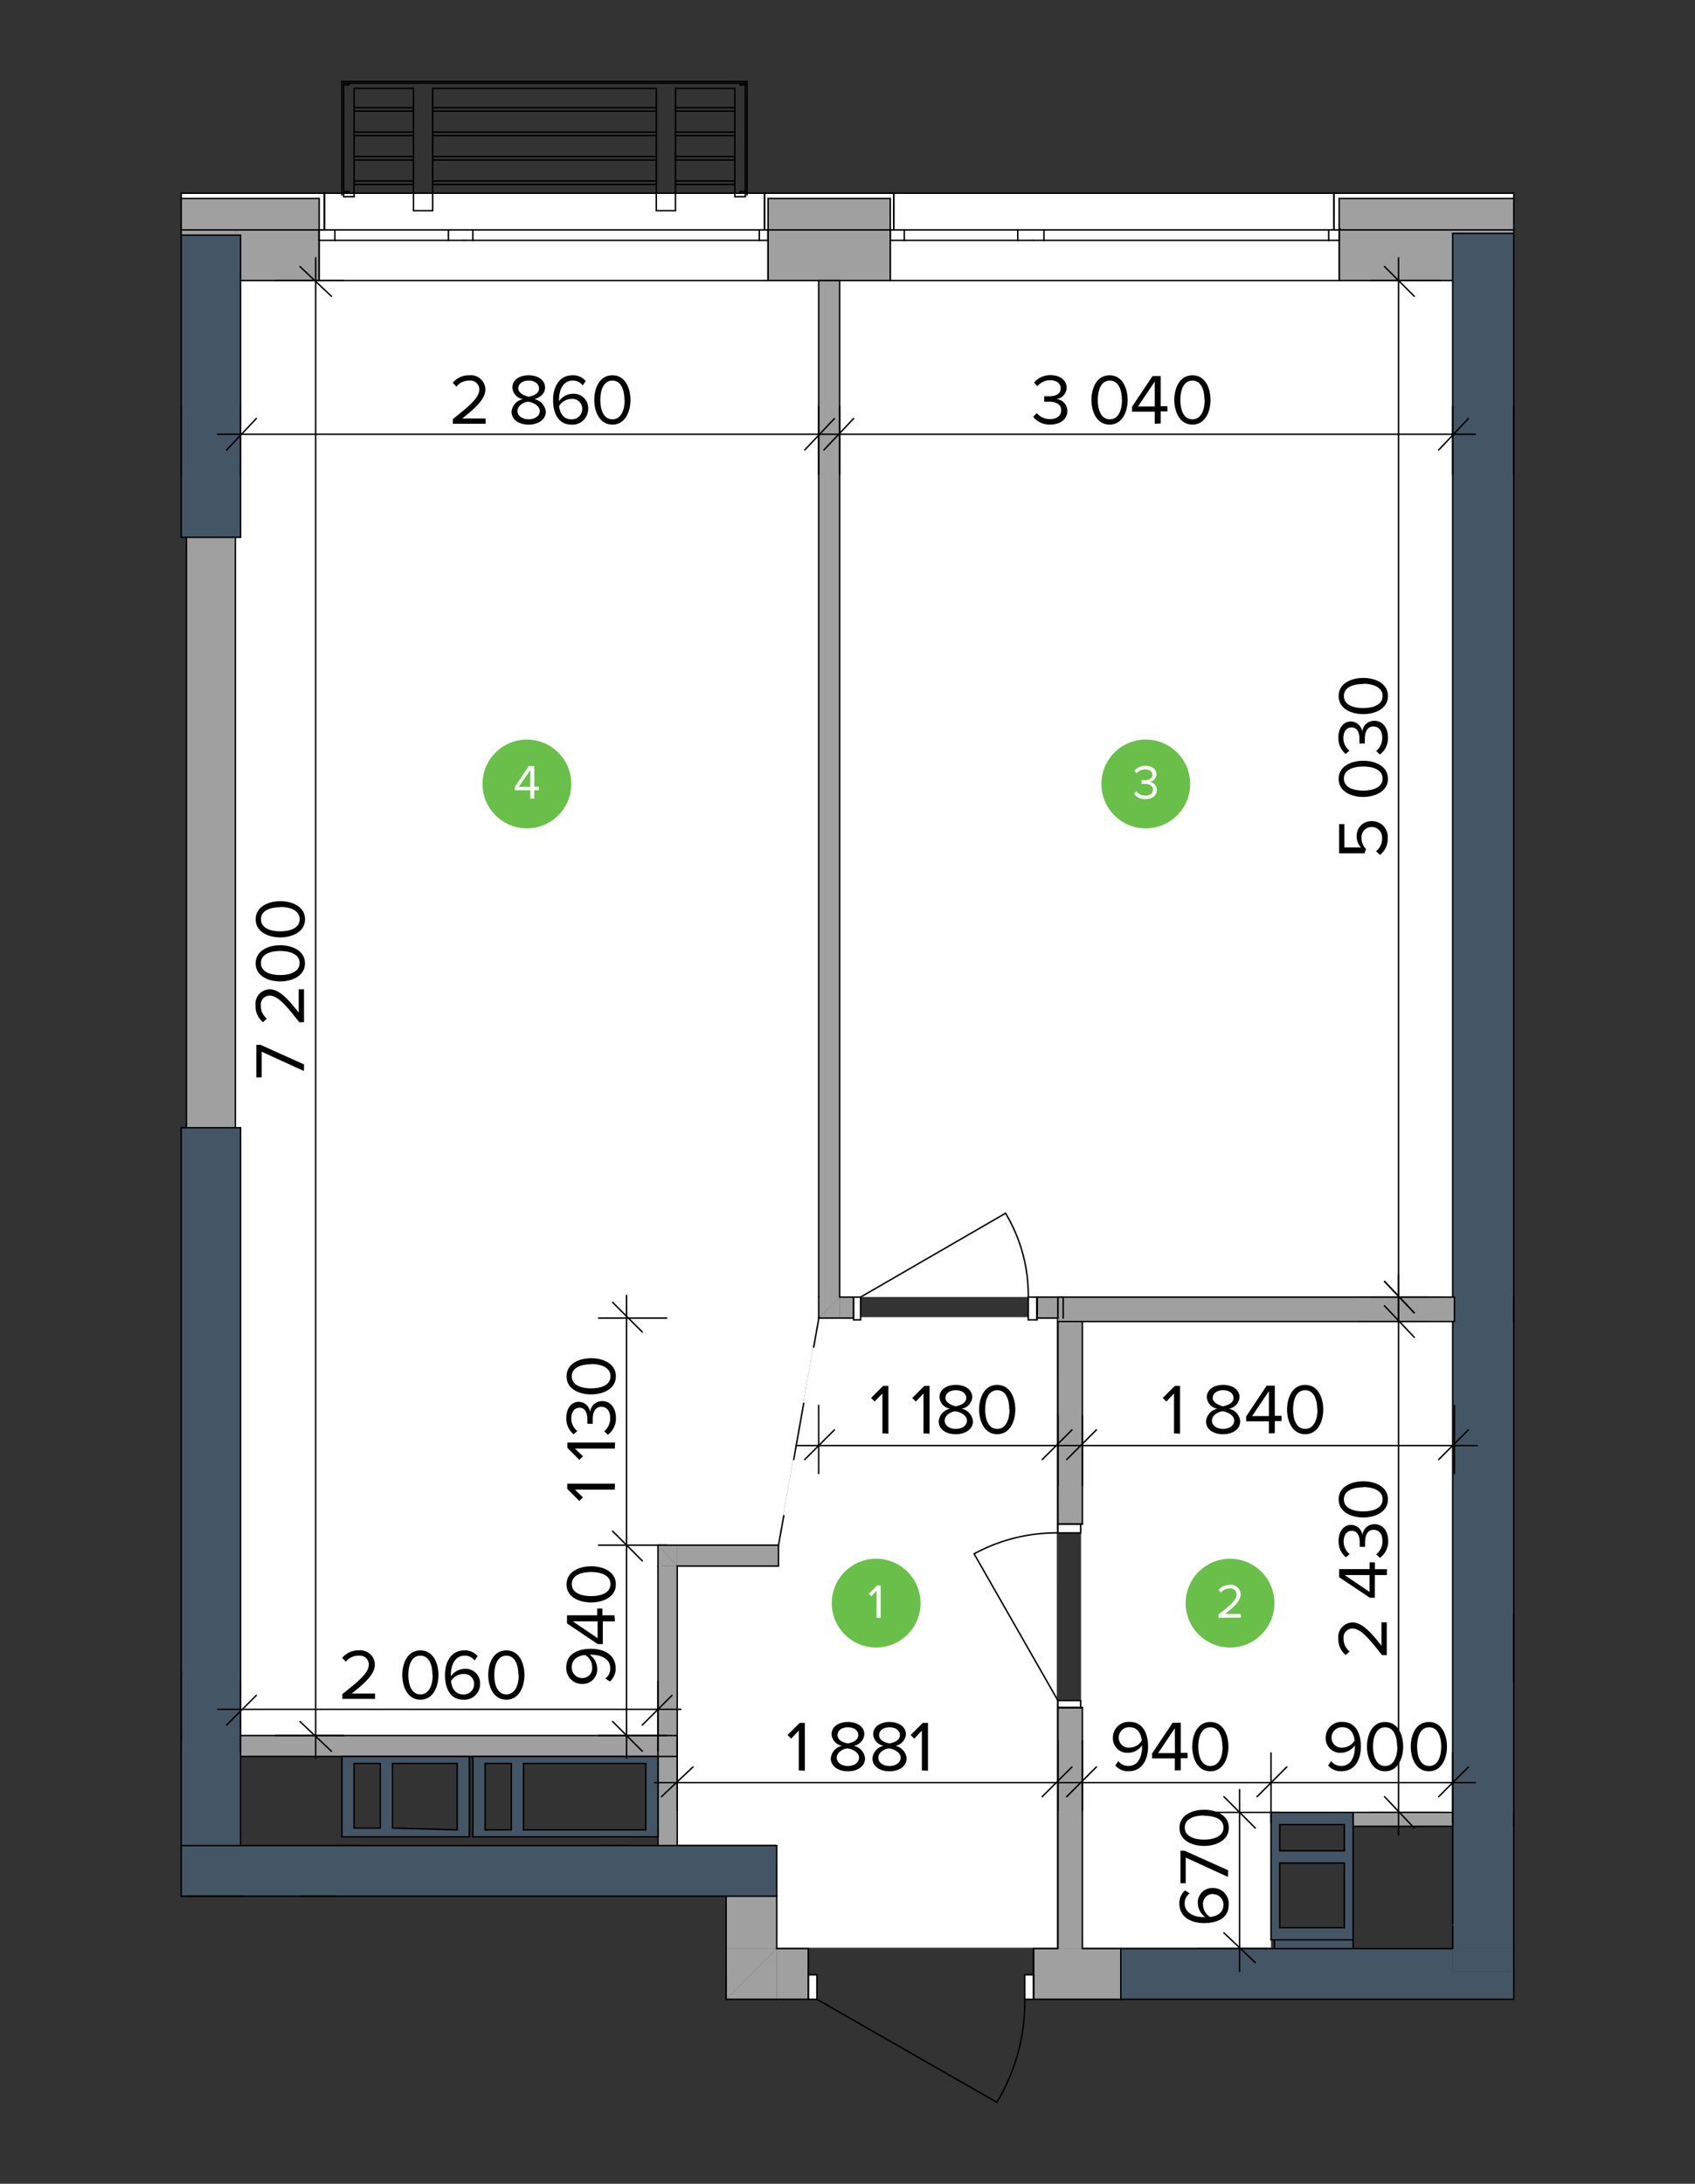 <svg id="Layer_1" data-name="Layer 1" xmlns="http://www.w3.org/2000/svg" viewBox="0 0 281 362"><rect x="0" y="0" width="281" height="362" fill="#333333" stroke="none"/><defs><style>.cls-1,.cls-2{fill:#fff;}.cls-1,.cls-4,.cls-5{fill-rule:evenodd;}.cls-3,.cls-5{fill:#a0a0a1;}.cls-4,.cls-7{fill:#445565;}.cls-6{fill:none;stroke:#000;stroke-linecap:round;stroke-linejoin:round;stroke-width:0.24px;}.cls-8{fill:#6abf4b;}</style></defs><polyline class="cls-1" points="135.68 46.51 39.85 46.51 39.85 89.06 39.02 89.06 39.02 187.2 39.85 187.2 39.87 287.74 109.52 287.75 109.52 256.23 128.95 256.23 135.68 218.35 135.68 46.51"/><polyline class="cls-1" points="139.03 215 175.19 215 240.87 215 240.87 46.51 139.03 46.51 139.03 215"/><polyline class="cls-1" points="179.22 322.87 210.71 322.87 210.71 300.43 240.87 300.43 240.87 219.02 179.22 219.02 179.22 322.87"/><polyline class="cls-1" points="175.2 322.87 175.19 218.35 135.68 218.35 128.95 256.23 128.95 259.58 112.2 259.58 112.2 305.8 128.64 305.8 128.64 314.18 128.64 322.87 175.2 322.87"/><polyline class="cls-1" points="30.04 32.03 52.91 32.03 52.91 32.9 30.04 32.9"/><rect class="cls-2" x="127.33" y="32.03" width="20.27" height="0.87"/><polyline class="cls-2" points="250.96 32.9 222.01 32.9 222.01 32.03 250.96 32.03"/><polyline class="cls-3" points="30.04 32.9 52.91 32.9 52.91 38.11 30.04 38.11"/><rect class="cls-3" x="127.33" y="32.9" width="20.27" height="5.21"/><polyline class="cls-3" points="250.96 38.11 222.01 38.11 222.01 32.9 250.96 32.9"/><polygon class="cls-1" points="53.78 32.03 126.75 32.03 126.75 38.11 127.33 38.11 127.33 39.85 127.33 46.51 52.91 46.51 52.91 39.85 52.91 38.11 53.78 38.11 53.78 32.03"/><polygon class="cls-1" points="127.33 32.03 127.33 32.9 127.33 38.11 126.75 38.11 126.75 32.03 127.33 32.03"/><polygon class="cls-1" points="53.78 32.03 53.78 38.11 52.91 38.11 52.91 32.9 52.91 32.03 53.78 32.03"/><polygon class="cls-1" points="148.17 32.03 221.14 32.03 221.14 38.11 222.01 38.11 222.01 39.85 222.01 46.51 147.59 46.51 147.59 39.85 147.59 38.11 148.17 38.11 148.17 32.03"/><polygon class="cls-1" points="222.01 32.03 222.01 32.9 222.01 38.11 221.14 38.11 221.14 32.03 222.01 32.03"/><polygon class="cls-1" points="148.17 32.03 148.17 38.11 147.59 38.11 147.59 32.9 147.59 32.03 148.17 32.03"/><rect class="cls-2" x="125.88" y="38.11" width="1.45" height="1.74"/><rect class="cls-2" x="76.95" y="38.11" width="48.93" height="1.74"/><rect class="cls-2" x="74.34" y="38.11" width="2.61" height="1.74"/><rect class="cls-2" x="52.91" y="38.11" width="21.43" height="1.74"/><rect class="cls-2" x="220.27" y="38.11" width="1.74" height="1.74"/><rect class="cls-2" x="171.34" y="38.11" width="48.93" height="1.74"/><rect class="cls-2" x="168.73" y="38.11" width="2.61" height="1.74"/><rect class="cls-2" x="147.59" y="38.11" width="21.14" height="1.74"/><path class="cls-1" d="M175.39,281.91h3.76v1.15h-3.76Zm0-29.25h3.76v1.45h-3.76Z"/><path class="cls-1" d="M134,327.36h1.44v4.06H134Zm35.9,0h1.45v4.06h-1.45Z"/><polygon class="cls-4" points="211.29 321.57 212.16 321.57 222.88 321.57 224.32 321.57 224.32 323.02 211.29 323.02 211.29 321.57"/><polygon class="cls-5" points="139.2 215.02 135.72 218.5 135.72 215.02 139.2 215.02"/><rect class="cls-3" x="139.2" y="215.02" width="2.32" height="3.47"/><rect class="cls-3" x="171.92" y="215.02" width="3.47" height="3.47"/><polygon class="cls-5" points="139.2 215.02 139.2 218.5 135.72 218.5 139.2 215.02"/><path class="cls-1" d="M141.51,215h1.16v3.77h-1.16Zm29,0h1.45v3.77h-1.45Z"/><polygon class="cls-5" points="112.27 259.61 109.08 259.61 109.08 256.14 112.27 259.61"/><polygon class="cls-5" points="109.08 256.14 112.27 256.14 112.27 259.61 109.08 256.14"/><rect class="cls-3" x="112.27" y="256.14" width="16.79" height="3.47"/><rect class="cls-3" x="109.08" y="259.61" width="3.18" height="46.33"/><rect class="cls-3" x="135.72" y="46.51" width="3.47" height="168.51"/><rect class="cls-3" x="39.88" y="287.7" width="72.39" height="3.47"/><line class="cls-6" x1="222.3" y1="38.11" x2="222.01" y2="37.82"/><polygon class="cls-5" points="39.02 38.11 52.91 38.11 52.91 39.85 52.91 46.51 39.88 46.51 39.88 38.98 39.02 38.98 39.02 38.11"/><polygon class="cls-5" points="127.33 46.51 127.33 39.85 127.33 38.11 147.59 38.11 147.59 39.85 147.59 46.51 127.33 46.51"/><polyline class="cls-5" points="250.96 46.51 222.01 46.51 222.01 39.85 222.01 38.11 250.96 38.11"/><polyline class="cls-5" points="30.04 38.11 30.91 38.11 30.91 38.98 30.04 38.98 30.04 46.51 30.04 46.51"/><line class="cls-6" x1="147.59" y1="32.9" x2="127.33" y2="32.9"/><line class="cls-6" x1="250.96" y1="32.9" x2="222.01" y2="32.9"/><line class="cls-6" x1="52.91" y1="32.9" x2="30.04" y2="32.9"/><line class="cls-6" x1="147.59" y1="38.11" x2="127.33" y2="38.11"/><line class="cls-6" x1="250.96" y1="38.11" x2="222.01" y2="38.11"/><line class="cls-6" x1="52.91" y1="38.11" x2="39.02" y2="38.11"/><line class="cls-6" x1="39.02" y1="38.11" x2="30.91" y2="38.11"/><line class="cls-6" x1="30.91" y1="38.11" x2="30.04" y2="38.11"/><line class="cls-6" x1="53.78" y1="38.11" x2="53.78" y2="32.03"/><line class="cls-6" x1="52.91" y1="32.03" x2="53.78" y2="32.03"/><line class="cls-6" x1="52.91" y1="38.11" x2="53.78" y2="38.11"/><line class="cls-6" x1="52.91" y1="32.9" x2="52.91" y2="38.11"/><line class="cls-6" x1="126.75" y1="38.11" x2="126.75" y2="32.03"/><line class="cls-6" x1="127.33" y1="32.03" x2="126.75" y2="32.03"/><line class="cls-6" x1="127.33" y1="38.11" x2="126.75" y2="38.11"/><line class="cls-6" x1="127.33" y1="32.9" x2="127.33" y2="38.11"/><line class="cls-6" x1="52.91" y1="39.85" x2="52.91" y2="46.51"/><line class="cls-6" x1="52.91" y1="38.11" x2="52.91" y2="39.85"/><line class="cls-6" x1="127.33" y1="39.85" x2="127.33" y2="46.51"/><line class="cls-6" x1="127.33" y1="38.11" x2="127.33" y2="39.85"/><line class="cls-6" x1="148.17" y1="38.11" x2="148.17" y2="32.03"/><line class="cls-6" x1="147.59" y1="32.03" x2="148.17" y2="32.03"/><line class="cls-6" x1="147.59" y1="38.11" x2="148.17" y2="38.11"/><line class="cls-6" x1="147.59" y1="32.9" x2="147.59" y2="38.11"/><line class="cls-6" x1="221.14" y1="38.11" x2="221.14" y2="32.03"/><line class="cls-6" x1="222.01" y1="32.03" x2="221.14" y2="32.03"/><line class="cls-6" x1="222.01" y1="38.11" x2="221.14" y2="38.11"/><line class="cls-6" x1="222.01" y1="32.9" x2="222.01" y2="38.11"/><line class="cls-6" x1="147.59" y1="39.85" x2="147.59" y2="46.51"/><line class="cls-6" x1="147.59" y1="38.11" x2="147.59" y2="39.85"/><line class="cls-6" x1="222.01" y1="39.85" x2="222.01" y2="46.51"/><line class="cls-6" x1="222.01" y1="38.11" x2="222.01" y2="39.85"/><line class="cls-6" x1="30.04" y1="46.51" x2="30.04" y2="46.51"/><line class="cls-6" x1="39.88" y1="46.51" x2="52.91" y2="46.51"/><line class="cls-6" x1="127.33" y1="46.51" x2="147.59" y2="46.51"/><line class="cls-6" x1="222.01" y1="46.51" x2="250.96" y2="46.51"/><line class="cls-6" x1="250.96" y1="32.03" x2="222.01" y2="32.03"/><line class="cls-6" x1="147.59" y1="32.03" x2="127.33" y2="32.03"/><line class="cls-6" x1="52.91" y1="32.03" x2="30.04" y2="32.03"/><line class="cls-6" x1="126.75" y1="32.03" x2="53.78" y2="32.03"/><line class="cls-6" x1="127.33" y1="46.51" x2="52.91" y2="46.51"/><line class="cls-6" x1="127.33" y1="38.11" x2="125.88" y2="38.11"/><line class="cls-6" x1="125.88" y1="38.11" x2="125.88" y2="39.85"/><line class="cls-6" x1="125.88" y1="39.85" x2="127.33" y2="39.85"/><line class="cls-6" x1="76.95" y1="39.85" x2="78.39" y2="39.85"/><line class="cls-6" x1="78.39" y1="39.85" x2="78.39" y2="38.11"/><line class="cls-6" x1="78.39" y1="38.11" x2="76.95" y2="38.11"/><line class="cls-6" x1="125.88" y1="38.11" x2="78.39" y2="38.11"/><line class="cls-6" x1="78.39" y1="39.85" x2="125.88" y2="39.85"/><line class="cls-6" x1="76.95" y1="38.11" x2="74.34" y2="38.11"/><line class="cls-6" x1="74.34" y1="38.11" x2="74.34" y2="39.85"/><line class="cls-6" x1="74.34" y1="39.85" x2="76.95" y2="39.85"/><line class="cls-6" x1="52.91" y1="39.85" x2="55.52" y2="39.85"/><line class="cls-6" x1="55.52" y1="39.85" x2="55.52" y2="38.11"/><line class="cls-6" x1="55.52" y1="38.11" x2="52.91" y2="38.11"/><line class="cls-6" x1="74.34" y1="38.11" x2="55.52" y2="38.11"/><line class="cls-6" x1="55.52" y1="39.85" x2="74.34" y2="39.85"/><line class="cls-6" x1="127.33" y1="38.11" x2="127.33" y2="39.85"/><line class="cls-6" x1="127.33" y1="38.11" x2="127.33" y2="39.85"/><line class="cls-6" x1="127.33" y1="39.85" x2="127.33" y2="46.51"/><line class="cls-6" x1="52.91" y1="38.11" x2="52.91" y2="39.85"/><line class="cls-6" x1="52.91" y1="38.11" x2="52.91" y2="39.85"/><line class="cls-6" x1="52.91" y1="39.85" x2="52.91" y2="46.51"/><line class="cls-6" x1="127.33" y1="32.03" x2="126.75" y2="32.03"/><line class="cls-6" x1="126.75" y1="38.11" x2="126.75" y2="32.03"/><line class="cls-6" x1="52.91" y1="32.03" x2="53.78" y2="32.03"/><line class="cls-6" x1="53.78" y1="38.11" x2="53.78" y2="32.03"/><line class="cls-6" x1="221.14" y1="32.03" x2="148.17" y2="32.03"/><line class="cls-6" x1="222.01" y1="46.51" x2="147.59" y2="46.51"/><line class="cls-6" x1="222.01" y1="38.11" x2="220.27" y2="38.11"/><line class="cls-6" x1="220.27" y1="38.11" x2="220.27" y2="39.85"/><line class="cls-6" x1="220.27" y1="39.85" x2="222.01" y2="39.85"/><line class="cls-6" x1="171.34" y1="39.85" x2="173.07" y2="39.85"/><line class="cls-6" x1="173.07" y1="39.85" x2="173.07" y2="38.11"/><line class="cls-6" x1="173.07" y1="38.11" x2="171.34" y2="38.11"/><line class="cls-6" x1="220.27" y1="38.11" x2="173.07" y2="38.11"/><line class="cls-6" x1="173.07" y1="39.85" x2="220.27" y2="39.85"/><line class="cls-6" x1="171.34" y1="38.11" x2="168.73" y2="38.11"/><line class="cls-6" x1="168.73" y1="38.11" x2="168.73" y2="39.85"/><line class="cls-6" x1="168.73" y1="39.85" x2="171.34" y2="39.85"/><line class="cls-6" x1="147.59" y1="39.85" x2="149.91" y2="39.85"/><line class="cls-6" x1="149.91" y1="39.85" x2="149.91" y2="38.11"/><line class="cls-6" x1="149.91" y1="38.11" x2="147.59" y2="38.11"/><line class="cls-6" x1="168.73" y1="38.11" x2="149.91" y2="38.11"/><line class="cls-6" x1="149.91" y1="39.85" x2="168.73" y2="39.85"/><line class="cls-6" x1="222.01" y1="38.11" x2="222.01" y2="39.85"/><line class="cls-6" x1="222.01" y1="38.11" x2="222.01" y2="39.85"/><line class="cls-6" x1="222.01" y1="39.85" x2="222.01" y2="46.51"/><line class="cls-6" x1="147.59" y1="38.11" x2="147.59" y2="39.85"/><line class="cls-6" x1="147.59" y1="38.11" x2="147.59" y2="39.85"/><line class="cls-6" x1="147.59" y1="39.85" x2="147.59" y2="46.51"/><line class="cls-6" x1="222.01" y1="32.03" x2="221.14" y2="32.03"/><line class="cls-6" x1="221.14" y1="38.11" x2="221.14" y2="32.03"/><line class="cls-6" x1="147.59" y1="32.03" x2="148.17" y2="32.03"/><line class="cls-6" x1="148.17" y1="38.11" x2="148.17" y2="32.03"/><polygon class="cls-4" points="240.83 323.02 240.83 319.26 240.83 318.97 240.83 38.69 250.96 38.69 250.96 323.02 240.83 323.02"/><line class="cls-6" x1="240.83" y1="38.69" x2="240.83" y2="318.97"/><line class="cls-6" x1="240.83" y1="319.26" x2="240.83" y2="323.02"/><line class="cls-6" x1="250.96" y1="38.69" x2="240.83" y2="38.69"/><line class="cls-6" x1="250.96" y1="300.44" x2="250.96" y2="302.75"/><rect class="cls-3" x="175.39" y="215.02" width="0.87" height="3.47"/><rect class="cls-3" x="175.39" y="218.5" width="4.05" height="34.17"/><rect class="cls-3" x="175.39" y="283.06" width="4.05" height="39.96"/><line class="cls-6" x1="175.39" y1="215.02" x2="175.39" y2="218.5"/><line class="cls-6" x1="176.26" y1="215.02" x2="175.39" y2="215.02"/><line class="cls-6" x1="179.15" y1="283.06" x2="179.44" y2="283.06"/><line class="cls-6" x1="175.39" y1="283.06" x2="179.15" y2="283.06"/><line class="cls-6" x1="179.15" y1="252.66" x2="179.44" y2="252.66"/><line class="cls-6" x1="175.39" y1="252.66" x2="179.15" y2="252.66"/><line class="cls-6" x1="179.44" y1="323.02" x2="179.44" y2="283.06"/><line class="cls-6" x1="179.44" y1="252.66" x2="179.44" y2="218.5"/><line class="cls-6" x1="176.26" y1="218.5" x2="179.44" y2="218.5"/><line class="cls-6" x1="175.39" y1="218.5" x2="175.39" y2="252.66"/><line class="cls-6" x1="175.39" y1="283.06" x2="175.39" y2="323.02"/><path class="cls-6" d="M161.49,257.58a28.38,28.38,0,0,1,13.9-3.47"/><line class="cls-6" x1="179.15" y1="252.66" x2="179.15" y2="254.11"/><line class="cls-6" x1="179.15" y1="254.11" x2="175.39" y2="254.11"/><line class="cls-6" x1="175.39" y1="254.11" x2="175.39" y2="252.66"/><line class="cls-6" x1="175.39" y1="252.66" x2="179.15" y2="252.66"/><line class="cls-6" x1="175.39" y1="283.06" x2="175.39" y2="281.91"/><line class="cls-6" x1="175.39" y1="281.91" x2="179.15" y2="281.91"/><line class="cls-6" x1="179.15" y1="281.91" x2="179.15" y2="283.06"/><line class="cls-6" x1="179.15" y1="283.06" x2="175.39" y2="283.06"/><line class="cls-6" x1="175.39" y1="281.91" x2="161.49" y2="257.58"/><line class="cls-6" x1="175.39" y1="252.66" x2="179.15" y2="252.66"/><line class="cls-6" x1="175.39" y1="252.66" x2="179.15" y2="252.66"/><line class="cls-6" x1="179.15" y1="252.66" x2="179.44" y2="252.66"/><line class="cls-6" x1="175.39" y1="283.06" x2="179.15" y2="283.06"/><line class="cls-6" x1="175.39" y1="283.06" x2="179.15" y2="283.06"/><line class="cls-6" x1="179.15" y1="283.06" x2="179.44" y2="283.06"/><rect class="cls-3" x="175.39" y="215.02" width="65.73" height="4.05"/><line class="cls-6" x1="175.39" y1="219.07" x2="241.12" y2="219.07"/><line class="cls-6" x1="241.12" y1="219.07" x2="241.12" y2="215.02"/><line class="cls-6" x1="241.12" y1="215.02" x2="175.39" y2="215.02"/><line class="cls-6" x1="250.96" y1="215.02" x2="250.96" y2="219.07"/><path class="cls-5" d="M30.91,89.07H39v97.87H30.91Zm0-51H39V39H30.91Z"/><line class="cls-6" x1="39.02" y1="38.11" x2="30.91" y2="38.11"/><line class="cls-6" x1="30.91" y1="89.07" x2="30.91" y2="186.94"/><line class="cls-6" x1="39.02" y1="186.94" x2="39.02" y2="89.07"/><polygon class="cls-5" points="128.77 323.02 128.77 331.42 120.38 331.42 128.77 323.02"/><rect class="cls-3" x="120.38" y="314.33" width="8.4" height="8.69"/><polygon class="cls-5" points="120.38 323.02 128.77 323.02 120.38 331.42 120.38 323.02"/><line class="cls-6" x1="120.38" y1="331.42" x2="128.77" y2="331.42"/><line class="cls-6" x1="120.38" y1="314.33" x2="120.38" y2="331.42"/><line class="cls-6" x1="128.77" y1="323.02" x2="128.77" y2="314.33"/><path class="cls-5" d="M171.34,323h14.47v8.4H171.34Zm-42.57,0H134v8.4h-5.22Z"/><line class="cls-6" x1="133.99" y1="327.36" x2="133.99" y2="323.02"/><line class="cls-6" x1="133.99" y1="331.42" x2="133.99" y2="327.36"/><line class="cls-6" x1="171.34" y1="327.36" x2="171.34" y2="323.02"/><line class="cls-6" x1="171.34" y1="331.42" x2="171.34" y2="327.36"/><line class="cls-6" x1="185.81" y1="323.02" x2="179.44" y2="323.02"/><line class="cls-6" x1="175.39" y1="323.02" x2="171.34" y2="323.02"/><line class="cls-6" x1="133.99" y1="323.02" x2="128.77" y2="323.02"/><line class="cls-6" x1="128.77" y1="331.42" x2="133.99" y2="331.42"/><line class="cls-6" x1="171.34" y1="331.42" x2="185.81" y2="331.42"/><path class="cls-6" d="M169.89,331.42a32.28,32.28,0,0,1-4.63,17.08"/><line class="cls-6" x1="171.34" y1="327.36" x2="169.89" y2="327.36"/><line class="cls-6" x1="169.89" y1="327.36" x2="169.89" y2="331.42"/><line class="cls-6" x1="169.89" y1="331.42" x2="171.34" y2="331.42"/><line class="cls-6" x1="171.34" y1="331.42" x2="171.34" y2="327.36"/><line class="cls-6" x1="133.99" y1="331.42" x2="135.43" y2="331.42"/><line class="cls-6" x1="135.43" y1="331.42" x2="135.43" y2="327.36"/><line class="cls-6" x1="135.43" y1="327.36" x2="133.99" y2="327.36"/><line class="cls-6" x1="133.99" y1="327.36" x2="133.99" y2="331.42"/><line class="cls-6" x1="135.43" y1="331.42" x2="165.26" y2="348.5"/><line class="cls-6" x1="171.34" y1="331.42" x2="171.34" y2="327.36"/><line class="cls-6" x1="171.34" y1="331.42" x2="171.34" y2="327.36"/><line class="cls-6" x1="171.34" y1="327.36" x2="171.34" y2="323.02"/><line class="cls-6" x1="133.99" y1="331.42" x2="133.99" y2="327.36"/><line class="cls-6" x1="133.99" y1="331.42" x2="133.99" y2="327.36"/><line class="cls-6" x1="133.99" y1="327.36" x2="133.99" y2="323.02"/><line class="cls-6" x1="59.86" y1="305.94" x2="55.81" y2="305.94"/><line class="cls-6" x1="103.87" y1="305.94" x2="99.82" y2="305.94"/><line class="cls-6" x1="120.38" y1="331.42" x2="120.38" y2="327.36"/><rect class="cls-3" x="224.32" y="300.44" width="16.5" height="2.32"/><line class="cls-6" x1="224.32" y1="302.75" x2="240.83" y2="302.75"/><line class="cls-6" x1="240.83" y1="302.75" x2="240.83" y2="300.44"/><line class="cls-6" x1="240.83" y1="300.44" x2="224.32" y2="300.44"/><line class="cls-6" x1="224.32" y1="300.44" x2="224.32" y2="302.75"/><line class="cls-6" x1="211.29" y1="321.57" x2="211.29" y2="323.02"/><line class="cls-6" x1="224.32" y1="323.02" x2="224.32" y2="321.57"/><line class="cls-6" x1="135.72" y1="218.5" x2="135.72" y2="215.02"/><line class="cls-6" x1="175.39" y1="215.02" x2="175.39" y2="218.5"/><line class="cls-6" x1="141.51" y1="215.02" x2="141.51" y2="218.5"/><line class="cls-6" x1="171.92" y1="215.02" x2="171.92" y2="218.5"/><line class="cls-6" x1="176.26" y1="215.02" x2="171.92" y2="215.02"/><line class="cls-6" x1="141.51" y1="215.02" x2="139.2" y2="215.02"/><line class="cls-6" x1="135.72" y1="218.5" x2="141.51" y2="218.5"/><line class="cls-6" x1="171.92" y1="218.5" x2="175.39" y2="218.5"/><line class="cls-6" x1="176.26" y1="215.02" x2="176.26" y2="218.5"/><path class="cls-6" d="M166.7,201.12a26.41,26.41,0,0,1,3.77,13.9"/><line class="cls-6" x1="171.92" y1="218.79" x2="170.47" y2="218.79"/><line class="cls-6" x1="170.47" y1="218.79" x2="170.47" y2="215.02"/><line class="cls-6" x1="170.47" y1="215.02" x2="171.92" y2="215.02"/><line class="cls-6" x1="171.92" y1="215.02" x2="171.92" y2="218.79"/><line class="cls-6" x1="141.51" y1="215.02" x2="142.67" y2="215.02"/><line class="cls-6" x1="142.67" y1="215.02" x2="142.67" y2="218.79"/><line class="cls-6" x1="142.67" y1="218.79" x2="141.51" y2="218.79"/><line class="cls-6" x1="141.51" y1="218.79" x2="141.51" y2="215.02"/><line class="cls-6" x1="142.67" y1="215.02" x2="166.7" y2="201.12"/><line class="cls-6" x1="171.92" y1="215.02" x2="171.92" y2="218.5"/><line class="cls-6" x1="171.92" y1="215.02" x2="171.92" y2="218.5"/><line class="cls-6" x1="141.51" y1="215.02" x2="141.51" y2="218.5"/><line class="cls-6" x1="141.51" y1="215.02" x2="141.51" y2="218.5"/><line class="cls-6" x1="109.08" y1="256.14" x2="109.08" y2="259.61"/><line class="cls-6" x1="129.06" y1="256.14" x2="109.08" y2="256.14"/><line class="cls-6" x1="112.27" y1="259.61" x2="129.06" y2="259.61"/><line class="cls-6" x1="129.06" y1="259.61" x2="129.06" y2="256.14"/><line class="cls-6" x1="109.08" y1="259.61" x2="109.08" y2="305.94"/><line class="cls-6" x1="112.27" y1="305.94" x2="112.27" y2="259.61"/><line class="cls-6" x1="139.2" y1="215.02" x2="139.2" y2="46.51"/><line class="cls-6" x1="139.2" y1="46.51" x2="135.72" y2="46.51"/><line class="cls-6" x1="135.72" y1="46.51" x2="135.72" y2="215.02"/><line class="cls-6" x1="30.04" y1="291.17" x2="30.04" y2="287.7"/><line class="cls-6" x1="39.88" y1="291.17" x2="112.27" y2="291.17"/><line class="cls-6" x1="112.27" y1="291.17" x2="112.27" y2="287.7"/><line class="cls-6" x1="112.27" y1="287.7" x2="39.88" y2="287.7"/><rect class="cls-7" x="30.04" y="38.98" width="9.84" height="50.09"/><line class="cls-6" x1="30.04" y1="89.07" x2="39.88" y2="89.07"/><line class="cls-6" x1="39.88" y1="89.07" x2="39.88" y2="38.98"/><line class="cls-6" x1="39.88" y1="38.98" x2="30.04" y2="38.98"/><line class="cls-6" x1="30.04" y1="32.03" x2="30.04" y2="89.07"/><polyline class="cls-4" points="250.96 331.42 185.81 331.42 185.81 323.02 240.83 323.02 240.83 326.78 250.96 326.78 250.96 323.02 250.96 323.02"/><rect class="cls-7" x="240.83" y="323.02" width="10.13" height="3.76"/><line class="cls-6" x1="240.83" y1="323.02" x2="185.81" y2="323.02"/><line class="cls-6" x1="185.81" y1="323.02" x2="185.81" y2="331.42"/><line class="cls-6" x1="185.81" y1="331.42" x2="250.96" y2="331.42"/><line class="cls-6" x1="250.96" y1="323.02" x2="250.96" y2="323.02"/><polyline class="cls-7" points="30.04 305.94 128.77 305.94 128.77 314.33 30.04 314.33"/><line class="cls-6" x1="128.77" y1="314.33" x2="128.77" y2="305.94"/><line class="cls-6" x1="128.77" y1="305.94" x2="30.04" y2="305.94"/><line class="cls-6" x1="30.04" y1="314.33" x2="128.77" y2="314.33"/><rect class="cls-7" x="30.04" y="186.94" width="9.84" height="119"/><line class="cls-6" x1="39.88" y1="186.94" x2="30.04" y2="186.94"/><line class="cls-6" x1="30.04" y1="186.94" x2="30.04" y2="314.33"/><line class="cls-6" x1="30.04" y1="305.94" x2="39.88" y2="305.94"/><line class="cls-6" x1="39.88" y1="305.94" x2="39.88" y2="186.94"/><path class="cls-4" d="M222.87,306.81v-4.35H212.16v4.35Zm0,12.74V308.83H212.16v10.72Zm-12.16,2V300.44h13.61v21.13H210.71Z"/><line class="cls-6" x1="210.71" y1="321.57" x2="212.16" y2="321.57"/><line class="cls-6" x1="212.16" y1="321.57" x2="222.87" y2="321.57"/><line class="cls-6" x1="222.87" y1="321.57" x2="224.32" y2="321.57"/><line class="cls-6" x1="224.32" y1="321.57" x2="224.32" y2="300.44"/><line class="cls-6" x1="224.32" y1="300.44" x2="210.71" y2="300.44"/><line class="cls-6" x1="210.71" y1="300.44" x2="210.71" y2="321.57"/><line class="cls-6" x1="222.87" y1="319.55" x2="212.16" y2="319.55"/><line class="cls-6" x1="212.16" y1="319.55" x2="212.16" y2="308.83"/><line class="cls-6" x1="212.16" y1="308.83" x2="222.87" y2="308.83"/><line class="cls-6" x1="222.87" y1="308.83" x2="222.87" y2="319.55"/><line class="cls-6" x1="222.87" y1="306.81" x2="212.16" y2="306.81"/><line class="cls-6" x1="212.16" y1="306.81" x2="212.16" y2="302.46"/><line class="cls-6" x1="212.16" y1="302.46" x2="222.87" y2="302.46"/><line class="cls-6" x1="222.87" y1="302.46" x2="222.87" y2="306.81"/><path class="cls-4" d="M86.79,303.33h20.27v-11H86.79Zm-2,0v-11H80.42v11Zm-6.37-12.16h30.69v13.32H78.39Z"/><line class="cls-6" x1="78.39" y1="291.17" x2="78.39" y2="304.49"/><line class="cls-6" x1="78.39" y1="304.49" x2="109.08" y2="304.49"/><line class="cls-6" x1="109.08" y1="304.49" x2="109.08" y2="303.33"/><line class="cls-6" x1="109.08" y1="303.33" x2="109.08" y2="292.33"/><line class="cls-6" x1="109.08" y1="292.33" x2="109.08" y2="291.17"/><line class="cls-6" x1="109.08" y1="291.17" x2="78.39" y2="291.17"/><line class="cls-6" x1="84.76" y1="303.33" x2="80.42" y2="303.33"/><line class="cls-6" x1="80.42" y1="303.33" x2="80.42" y2="292.33"/><line class="cls-6" x1="80.42" y1="292.33" x2="84.76" y2="292.33"/><line class="cls-6" x1="84.76" y1="292.33" x2="84.76" y2="303.33"/><line class="cls-6" x1="86.79" y1="303.33" x2="86.79" y2="292.33"/><line class="cls-6" x1="86.79" y1="292.33" x2="107.06" y2="292.33"/><line class="cls-6" x1="107.06" y1="292.33" x2="107.06" y2="303.33"/><line class="cls-6" x1="107.06" y1="303.33" x2="86.79" y2="303.33"/><path class="cls-4" d="M65.07,303l10.72.29v-11H65.07Zm-2,0V292.33H58.7V303Zm-6.37-11.87H77.81v13.32H56.68Z"/><line class="cls-6" x1="56.68" y1="291.17" x2="56.68" y2="304.49"/><line class="cls-6" x1="56.68" y1="304.49" x2="77.81" y2="304.49"/><line class="cls-6" x1="77.81" y1="304.49" x2="77.81" y2="303.33"/><line class="cls-6" x1="77.81" y1="303.33" x2="77.81" y2="292.33"/><line class="cls-6" x1="77.81" y1="292.33" x2="77.81" y2="291.17"/><line class="cls-6" x1="77.81" y1="291.17" x2="56.68" y2="291.17"/><line class="cls-6" x1="63.05" y1="303.04" x2="58.7" y2="303.04"/><line class="cls-6" x1="58.7" y1="303.04" x2="58.7" y2="292.33"/><line class="cls-6" x1="58.7" y1="292.33" x2="63.05" y2="292.33"/><line class="cls-6" x1="63.05" y1="292.33" x2="63.05" y2="303.04"/><line class="cls-6" x1="65.07" y1="303.04" x2="65.07" y2="292.33"/><line class="cls-6" x1="65.07" y1="292.33" x2="75.79" y2="292.33"/><line class="cls-6" x1="75.79" y1="292.33" x2="75.79" y2="303.33"/><line class="cls-6" x1="75.79" y1="303.33" x2="65.07" y2="303.04"/><line class="cls-6" x1="123.56" y1="32.61" x2="121.82" y2="32.61"/><line class="cls-6" x1="123.56" y1="32.61" x2="123.56" y2="32.03"/><line class="cls-6" x1="121.82" y1="32.61" x2="121.82" y2="30.58"/><line class="cls-6" x1="121.82" y1="30.58" x2="121.82" y2="30"/><line class="cls-6" x1="122.69" y1="31.74" x2="122.69" y2="32.03"/><line class="cls-6" x1="123.56" y1="31.74" x2="122.69" y2="31.74"/><line class="cls-6" x1="123.56" y1="32.03" x2="123.56" y2="31.74"/><line class="cls-6" x1="122.69" y1="32.03" x2="123.56" y2="32.03"/><line class="cls-6" x1="121.82" y1="30" x2="121.82" y2="26.53"/><line class="cls-6" x1="121.82" y1="26.53" x2="121.82" y2="25.95"/><line class="cls-6" x1="123.56" y1="14.08" x2="123.56" y2="31.74"/><line class="cls-6" x1="121.82" y1="25.95" x2="121.82" y2="22.48"/><line class="cls-6" x1="123.85" y1="13.5" x2="123.85" y2="32.32"/><line class="cls-6" x1="121.82" y1="22.48" x2="121.82" y2="21.9"/><line class="cls-6" x1="121.82" y1="21.9" x2="121.82" y2="18.42"/><line class="cls-6" x1="121.82" y1="18.42" x2="121.82" y2="17.84"/><line class="cls-6" x1="121.82" y1="17.84" x2="121.82" y2="14.66"/><line class="cls-6" x1="122.69" y1="14.08" x2="123.56" y2="14.08"/><line class="cls-6" x1="123.56" y1="13.79" x2="122.69" y2="13.79"/><line class="cls-6" x1="122.69" y1="13.79" x2="122.69" y2="14.08"/><line class="cls-6" x1="123.56" y1="14.08" x2="123.56" y2="13.79"/><line class="cls-6" x1="111.98" y1="30.58" x2="111.98" y2="34.93"/><line class="cls-6" x1="111.98" y1="25.95" x2="121.82" y2="25.95"/><line class="cls-6" x1="121.82" y1="26.53" x2="111.98" y2="26.53"/><line class="cls-6" x1="111.98" y1="30" x2="121.82" y2="30"/><line class="cls-6" x1="111.98" y1="26.53" x2="111.98" y2="30"/><line class="cls-6" x1="111.98" y1="21.9" x2="111.98" y2="22.48"/><line class="cls-6" x1="111.98" y1="21.9" x2="121.82" y2="21.9"/><line class="cls-6" x1="121.82" y1="22.48" x2="111.98" y2="22.48"/><line class="cls-6" x1="111.98" y1="17.84" x2="111.98" y2="18.42"/><line class="cls-6" x1="121.82" y1="18.42" x2="111.98" y2="18.42"/><line class="cls-6" x1="111.98" y1="30" x2="111.98" y2="30.58"/><line class="cls-6" x1="111.98" y1="34.93" x2="108.8" y2="34.93"/><line class="cls-6" x1="121.82" y1="30.58" x2="111.98" y2="30.58"/><line class="cls-6" x1="111.98" y1="25.95" x2="111.98" y2="26.53"/><line class="cls-6" x1="111.98" y1="22.48" x2="111.98" y2="25.95"/><line class="cls-6" x1="57.84" y1="13.79" x2="122.69" y2="13.79"/><line class="cls-6" x1="111.98" y1="14.66" x2="111.98" y2="17.84"/><line class="cls-6" x1="108.8" y1="30.58" x2="108.8" y2="30"/><line class="cls-6" x1="108.8" y1="34.93" x2="108.8" y2="30.58"/><line class="cls-6" x1="108.8" y1="26.53" x2="108.8" y2="25.95"/><line class="cls-6" x1="108.8" y1="30" x2="108.8" y2="26.53"/><line class="cls-6" x1="108.8" y1="25.95" x2="108.8" y2="22.48"/><line class="cls-6" x1="108.8" y1="22.48" x2="108.8" y2="21.9"/><line class="cls-6" x1="111.98" y1="18.42" x2="111.98" y2="21.9"/><line class="cls-6" x1="108.8" y1="18.42" x2="108.8" y2="17.84"/><line class="cls-6" x1="108.8" y1="17.84" x2="108.8" y2="14.66"/><line class="cls-6" x1="108.8" y1="21.9" x2="108.8" y2="18.42"/><line class="cls-6" x1="71.73" y1="30" x2="108.8" y2="30"/><line class="cls-6" x1="71.73" y1="30.58" x2="108.8" y2="30.58"/><line class="cls-6" x1="71.73" y1="25.95" x2="108.8" y2="25.95"/><line class="cls-6" x1="71.73" y1="26.53" x2="108.8" y2="26.53"/><line class="cls-6" x1="71.73" y1="22.48" x2="108.8" y2="22.48"/><line class="cls-6" x1="71.73" y1="21.9" x2="108.8" y2="21.9"/><line class="cls-6" x1="71.73" y1="18.42" x2="108.8" y2="18.42"/><line class="cls-6" x1="108.8" y1="14.66" x2="71.73" y2="14.66"/><line class="cls-6" x1="121.82" y1="14.66" x2="111.98" y2="14.66"/><line class="cls-6" x1="121.82" y1="17.84" x2="111.98" y2="17.84"/><line class="cls-6" x1="71.73" y1="17.84" x2="108.8" y2="17.84"/><line class="cls-6" x1="123.85" y1="13.5" x2="56.68" y2="13.5"/><line class="cls-6" x1="71.73" y1="30" x2="71.73" y2="30.58"/><line class="cls-6" x1="71.73" y1="30.58" x2="71.73" y2="34.93"/><line class="cls-6" x1="71.73" y1="25.95" x2="71.73" y2="26.53"/><line class="cls-6" x1="71.73" y1="26.53" x2="71.73" y2="30"/><line class="cls-6" x1="71.73" y1="17.84" x2="71.73" y2="18.42"/><line class="cls-6" x1="71.73" y1="21.9" x2="71.73" y2="22.48"/><line class="cls-6" x1="71.73" y1="22.48" x2="71.73" y2="25.95"/><line class="cls-6" x1="71.73" y1="18.42" x2="71.73" y2="21.9"/><line class="cls-6" x1="68.55" y1="21.9" x2="68.55" y2="18.42"/><line class="cls-6" x1="68.55" y1="18.42" x2="68.55" y2="17.84"/><line class="cls-6" x1="68.55" y1="17.84" x2="68.55" y2="14.66"/><line class="cls-6" x1="71.73" y1="14.66" x2="71.73" y2="17.84"/><line class="cls-6" x1="68.55" y1="30.58" x2="68.55" y2="30"/><line class="cls-6" x1="71.73" y1="34.93" x2="68.55" y2="34.93"/><line class="cls-6" x1="68.55" y1="34.93" x2="68.55" y2="30.58"/><line class="cls-6" x1="68.55" y1="26.53" x2="68.55" y2="25.95"/><line class="cls-6" x1="68.55" y1="30" x2="68.55" y2="26.53"/><line class="cls-6" x1="68.55" y1="25.95" x2="68.55" y2="22.48"/><line class="cls-6" x1="68.55" y1="22.48" x2="68.55" y2="21.9"/><line class="cls-6" x1="58.7" y1="21.9" x2="58.7" y2="22.48"/><line class="cls-6" x1="58.7" y1="25.95" x2="58.7" y2="26.53"/><line class="cls-6" x1="58.7" y1="32.61" x2="56.97" y2="32.61"/><line class="cls-6" x1="56.97" y1="32.61" x2="56.97" y2="32.03"/><line class="cls-6" x1="58.7" y1="30.58" x2="58.7" y2="32.61"/><line class="cls-6" x1="58.7" y1="30.58" x2="68.55" y2="30.58"/><line class="cls-6" x1="58.7" y1="30" x2="68.55" y2="30"/><line class="cls-6" x1="58.7" y1="30" x2="58.7" y2="30.58"/><line class="cls-6" x1="57.84" y1="31.74" x2="57.84" y2="32.03"/><line class="cls-6" x1="56.97" y1="31.74" x2="57.84" y2="31.74"/><line class="cls-6" x1="57.84" y1="32.03" x2="56.97" y2="32.03"/><line class="cls-6" x1="56.97" y1="32.03" x2="56.97" y2="31.74"/><line class="cls-6" x1="58.7" y1="26.53" x2="58.7" y2="30"/><line class="cls-6" x1="56.97" y1="31.74" x2="56.97" y2="14.08"/><line class="cls-6" x1="58.7" y1="26.53" x2="68.55" y2="26.53"/><line class="cls-6" x1="58.7" y1="25.95" x2="68.55" y2="25.95"/><line class="cls-6" x1="58.7" y1="22.48" x2="58.7" y2="25.95"/><line class="cls-6" x1="56.68" y1="13.5" x2="56.68" y2="32.32"/><line class="cls-6" x1="58.7" y1="22.48" x2="68.55" y2="22.48"/><line class="cls-6" x1="58.7" y1="21.9" x2="68.55" y2="21.9"/><line class="cls-6" x1="58.7" y1="17.84" x2="58.7" y2="18.42"/><line class="cls-6" x1="58.7" y1="18.42" x2="68.55" y2="18.42"/><line class="cls-6" x1="58.7" y1="18.42" x2="58.7" y2="21.9"/><line class="cls-6" x1="58.7" y1="17.84" x2="68.55" y2="17.84"/><line class="cls-6" x1="68.55" y1="14.66" x2="58.7" y2="14.66"/><line class="cls-6" x1="58.7" y1="14.66" x2="58.7" y2="17.84"/><line class="cls-6" x1="57.84" y1="14.08" x2="56.97" y2="14.08"/><line class="cls-6" x1="56.97" y1="13.79" x2="57.84" y2="13.79"/><line class="cls-6" x1="57.84" y1="13.79" x2="57.84" y2="14.08"/><line class="cls-6" x1="56.97" y1="14.08" x2="56.97" y2="13.79"/><line class="cls-6" x1="30.91" y1="314.33" x2="40.46" y2="314.33"/><line class="cls-6" x1="49.73" y1="314.33" x2="55.81" y2="314.33"/><line class="cls-6" x1="250.96" y1="78.65" x2="250.96" y2="67.35"/><line class="cls-6" x1="36.12" y1="71.99" x2="39.88" y2="71.99"/><line class="cls-6" x1="39.88" y1="71.99" x2="135.72" y2="71.99"/><line class="cls-6" x1="42.49" y1="69.38" x2="37.57" y2="74.59"/><line class="cls-6" x1="39.88" y1="78.65" x2="39.88" y2="67.35"/><line class="cls-6" x1="135.72" y1="78.65" x2="135.72" y2="67.35"/><line class="cls-6" x1="135.72" y1="71.99" x2="139.2" y2="71.99"/><line class="cls-6" x1="138.33" y1="69.38" x2="133.41" y2="74.59"/><line class="cls-6" x1="139.2" y1="78.65" x2="139.2" y2="67.35"/><line class="cls-6" x1="139.2" y1="71.99" x2="240.83" y2="71.99"/><line class="cls-6" x1="141.51" y1="69.38" x2="136.59" y2="74.59"/><line class="cls-6" x1="238.51" y1="74.59" x2="243.43" y2="69.38"/><line class="cls-6" x1="240.83" y1="71.99" x2="244.59" y2="71.99"/><line class="cls-6" x1="240.83" y1="78.65" x2="240.83" y2="67.35"/><path d="M75.07,70.25v-.78c2.85-2.25,4.39-3.57,4.39-4.93a1.48,1.48,0,0,0-1.65-1.45,2.64,2.64,0,0,0-2.15,1l-.6-.63a3.41,3.41,0,0,1,2.75-1.25,2.41,2.41,0,0,1,2.66,2.33c0,1.61-1.64,3.09-3.84,4.83h3.88v.88Z"/><path d="M84.8,68.24a2.35,2.35,0,0,1,1.89-2.07,2.09,2.09,0,0,1-1.75-1.9c0-1.43,1.38-2.06,2.7-2.06s2.72.63,2.72,2.06c0,1-.85,1.63-1.77,1.9a2.34,2.34,0,0,1,1.89,2.07c0,1.34-1.28,2.15-2.84,2.15S84.8,69.6,84.8,68.24Zm4.68-.1c0-1-1.35-1.48-1.84-1.54s-1.85.5-1.85,1.54c0,.85.87,1.37,1.85,1.37S89.48,69,89.48,68.14Zm-.12-3.74c0-.82-.77-1.31-1.72-1.31s-1.72.49-1.72,1.31,1.25,1.28,1.72,1.36C88.13,65.68,89.36,65.36,89.36,64.4Z"/><path d="M91.69,66.31c0-2.15,1-4.1,3.22-4.1a2.73,2.73,0,0,1,2.19.95l-.5.74a2,2,0,0,0-1.69-.81c-1.54,0-2.23,1.56-2.23,3.11,0,.11,0,.2,0,.31a2.82,2.82,0,0,1,2.24-1.23,2.39,2.39,0,0,1,2.59,2.52,2.6,2.6,0,0,1-2.78,2.59C92.53,70.39,91.69,68.46,91.69,66.31Zm4.83,1.53a1.64,1.64,0,0,0-1.83-1.71,2.44,2.44,0,0,0-2,1.19c.1,1,.62,2.19,2,2.19A1.71,1.71,0,0,0,96.52,67.84Z"/><path d="M98.52,66.3c0-1.94.85-4.09,3-4.09s3,2.15,3,4.09-.87,4.09-3,4.09S98.52,68.22,98.52,66.3Zm5,0c0-1.58-.51-3.21-2-3.21s-2,1.63-2,3.21.51,3.21,2,3.21S103.56,67.88,103.56,66.3Z"/><path d="M171.29,69.09l.58-.62a2.75,2.75,0,0,0,2.21,1c1.15,0,1.85-.57,1.85-1.48s-.8-1.4-2-1.4h-.82v-.9H174c1,0,1.84-.39,1.84-1.31s-.8-1.35-1.77-1.35a2.7,2.7,0,0,0-2.09,1l-.54-.61a3.42,3.42,0,0,1,2.7-1.23c1.52,0,2.69.77,2.69,2.12a1.93,1.93,0,0,1-1.71,1.84,2,2,0,0,1,1.83,1.94c0,1.32-1.06,2.28-2.81,2.28A3.34,3.34,0,0,1,171.29,69.09Z"/><path d="M180.94,66.3c0-1.94.86-4.09,3-4.09s3,2.15,3,4.09-.87,4.09-3,4.09S180.94,68.22,180.94,66.3Zm5.05,0c0-1.58-.51-3.21-2-3.21s-2,1.63-2,3.21.51,3.21,2,3.21S186,67.88,186,66.3Z"/><path d="M191.44,70.25v-2h-3.77v-.82l3.4-5.09h1.35v5h1.12v.86h-1.12v2Zm0-7-2.78,4.13h2.78Z"/><path d="M194.68,66.3c0-1.94.85-4.09,3-4.09s3,2.15,3,4.09-.87,4.09-3,4.09S194.68,68.22,194.68,66.3Zm5,0c0-1.58-.51-3.21-2-3.21s-2,1.63-2,3.21.51,3.21,2,3.21S199.72,67.88,199.72,66.3Z"/><line class="cls-6" x1="30.04" y1="78.65" x2="30.04" y2="67.35"/><line class="cls-6" x1="250.96" y1="278.72" x2="250.96" y2="267.43"/><line class="cls-6" x1="231.85" y1="304.2" x2="231.85" y2="300.44"/><line class="cls-6" x1="231.85" y1="300.44" x2="231.85" y2="219.07"/><line class="cls-6" x1="229.53" y1="297.83" x2="234.46" y2="303.04"/><line class="cls-6" x1="238.8" y1="300.44" x2="227.22" y2="300.44"/><line class="cls-6" x1="236.77" y1="219.07" x2="225.19" y2="219.07"/><line class="cls-6" x1="231.85" y1="219.07" x2="231.85" y2="215.02"/><line class="cls-6" x1="234.46" y1="221.68" x2="229.53" y2="216.47"/><line class="cls-6" x1="229.53" y1="212.42" x2="234.46" y2="217.63"/><line class="cls-6" x1="231.85" y1="215.02" x2="231.85" y2="211.26"/><line class="cls-6" x1="236.77" y1="215.02" x2="225.19" y2="215.02"/><path d="M229.9,274.36h-.79c-2.24-2.85-3.55-4.4-4.92-4.4a1.49,1.49,0,0,0-1.45,1.65,2.63,2.63,0,0,0,1,2.15l-.64.6a3.43,3.43,0,0,1-1.24-2.75,2.42,2.42,0,0,1,2.33-2.66c1.62,0,3.09,1.65,4.83,3.86v-3.88h.88Z"/><path d="M229.92,261.1h-2v3.76h-.82l-5.09-3.4v-1.35h5.05V259h.87v1.12h2Zm-7,0,4.12,2.79V261.1Z"/><path d="M228.76,258.24l-.62-.58a2.74,2.74,0,0,0,1.05-2.21c0-1.15-.56-1.85-1.48-1.85s-1.4.8-1.4,2c0,.33,0,.7,0,.82h-.9c0-.13,0-.49,0-.81,0-1-.39-1.85-1.3-1.85s-1.36.81-1.36,1.77a2.67,2.67,0,0,0,1,2.09l-.62.54a3.41,3.41,0,0,1-1.22-2.7c0-1.52.78-2.69,2.12-2.68a1.93,1.93,0,0,1,1.84,1.71,2,2,0,0,1,2-1.83c1.31,0,2.27,1.07,2.27,2.81A3.33,3.33,0,0,1,228.76,258.24Z"/><path d="M226,251.55c-1.93,0-4.08-.86-4.08-3s2.16-3,4.09-3,4.1.87,4.09,3S227.91,251.56,226,251.55Zm0-5c-1.58,0-3.21.5-3.21,2s1.63,2,3.2,2,3.22-.5,3.22-2S227.57,246.51,226,246.51Z"/><line class="cls-6" x1="231.85" y1="218.79" x2="231.85" y2="215.02"/><line class="cls-6" x1="231.85" y1="215.02" x2="231.85" y2="46.51"/><line class="cls-6" x1="229.53" y1="212.42" x2="234.46" y2="217.63"/><line class="cls-6" x1="234.46" y1="49.11" x2="229.53" y2="44.19"/><line class="cls-6" x1="231.85" y1="46.51" x2="231.85" y2="42.74"/><line class="cls-6" x1="238.8" y1="215.02" x2="227.22" y2="215.02"/><line class="cls-6" x1="238.8" y1="46.51" x2="227.22" y2="46.51"/><path d="M228.77,141.71l-.65-.6a2.61,2.61,0,0,0,1-2.19,1.71,1.71,0,0,0-1.69-1.83,1.67,1.67,0,0,0-1.71,1.82,2.5,2.5,0,0,0,.74,1.83l-.25.72H222v-4.84h.87v3.86h2.75a2.66,2.66,0,0,1-.71-1.85,2.43,2.43,0,0,1,2.54-2.51,2.59,2.59,0,0,1,2.6,2.82A3.22,3.22,0,0,1,228.77,141.71Z"/><path d="M226,132.11c-1.94,0-4.08-.87-4.08-3s2.15-3,4.09-3,4.09.88,4.09,3S227.88,132.11,226,132.11Zm0-5.05c-1.58,0-3.21.51-3.21,2s1.62,2,3.2,2,3.22-.51,3.22-2S227.55,127.06,226,127.06Z"/><path d="M228.76,125.07l-.61-.58a2.76,2.76,0,0,0,1-2.21c0-1.15-.56-1.85-1.48-1.85s-1.4.8-1.4,2c0,.33,0,.7,0,.81h-.9c0-.13,0-.5,0-.82,0-1-.39-1.84-1.3-1.84s-1.36.81-1.36,1.77a2.67,2.67,0,0,0,1,2.09l-.62.54a3.41,3.41,0,0,1-1.22-2.7c0-1.52.78-2.69,2.12-2.68a1.93,1.93,0,0,1,1.84,1.71,2,2,0,0,1,2-1.83c1.31,0,2.28,1.06,2.27,2.81A3.33,3.33,0,0,1,228.76,125.07Z"/><path d="M226,118.38c-1.93,0-4.08-.86-4.08-3s2.16-3,4.09-3,4.1.87,4.09,3S227.91,118.39,226,118.38Zm0-5c-1.58,0-3.2.5-3.21,2s1.63,2,3.2,2,3.22-.5,3.22-2S227.57,113.34,226,113.34Z"/><line class="cls-6" x1="205.5" y1="326.78" x2="205.5" y2="323.02"/><line class="cls-6" x1="205.5" y1="323.02" x2="205.5" y2="300.44"/><line class="cls-6" x1="202.9" y1="320.41" x2="208.11" y2="325.34"/><line class="cls-6" x1="208.11" y1="303.04" x2="202.9" y2="297.83"/><line class="cls-6" x1="205.5" y1="300.44" x2="205.5" y2="296.67"/><line class="cls-6" x1="210.13" y1="323.02" x2="198.84" y2="323.02"/><line class="cls-6" x1="212.16" y1="300.44" x2="200.87" y2="300.44"/><path d="M199.61,318.79c-2.15,0-4.09-1-4.09-3.23a2.76,2.76,0,0,1,.95-2.19l.74.5a2,2,0,0,0-.81,1.69c0,1.53,1.55,2.24,3.11,2.24h.3a2.88,2.88,0,0,1-1.23-2.25,2.4,2.4,0,0,1,2.54-2.58,2.6,2.6,0,0,1,2.58,2.78C203.7,318,201.76,318.79,199.61,318.79Zm1.54-4.83a1.64,1.64,0,0,0-1.71,1.82,2.43,2.43,0,0,0,1.18,2c1-.1,2.2-.62,2.2-2A1.71,1.71,0,0,0,201.15,314Z"/><path d="M203.57,311.14l-7-3.21v4.26h-.87v-5.4h.67l7.24,3.25Z"/><path d="M199.62,306c-1.93,0-4.08-.86-4.08-3s2.16-3,4.09-3,4.1.88,4.09,3S201.54,306,199.62,306Zm0-5.05c-1.58,0-3.21.51-3.21,2s1.62,2,3.2,2,3.22-.51,3.22-2S201.21,301,199.63,301Z"/><line class="cls-6" x1="108.51" y1="295.51" x2="112.27" y2="295.51"/><line class="cls-6" x1="112.27" y1="295.51" x2="175.39" y2="295.51"/><line class="cls-6" x1="114.88" y1="292.91" x2="109.66" y2="297.83"/><line class="cls-6" x1="112.27" y1="300.15" x2="112.27" y2="288.56"/><line class="cls-6" x1="175.39" y1="300.15" x2="175.39" y2="288.56"/><line class="cls-6" x1="175.39" y1="295.51" x2="179.44" y2="295.51"/><line class="cls-6" x1="177.71" y1="292.91" x2="172.78" y2="297.83"/><line class="cls-6" x1="179.44" y1="300.15" x2="179.44" y2="288.56"/><line class="cls-6" x1="179.44" y1="295.51" x2="210.71" y2="295.51"/><line class="cls-6" x1="181.76" y1="292.91" x2="176.84" y2="297.83"/><line class="cls-6" x1="210.71" y1="302.17" x2="210.71" y2="290.59"/><line class="cls-6" x1="210.71" y1="295.51" x2="240.83" y2="295.51"/><line class="cls-6" x1="213.32" y1="292.91" x2="208.4" y2="297.83"/><line class="cls-6" x1="238.51" y1="297.83" x2="243.43" y2="292.91"/><line class="cls-6" x1="240.83" y1="295.51" x2="244.59" y2="295.51"/><line class="cls-6" x1="240.83" y1="302.17" x2="240.83" y2="290.59"/><path d="M132.43,293.49v-6.61l-1.27,1.34-.6-.61,2-2h.87v7.92Z"/><path d="M137.73,291.48a2.35,2.35,0,0,1,1.89-2.08,2.07,2.07,0,0,1-1.76-1.9c0-1.42,1.39-2.05,2.71-2.05s2.72.63,2.72,2.05a2.09,2.09,0,0,1-1.77,1.9,2.36,2.36,0,0,1,1.89,2.08c0,1.34-1.29,2.15-2.84,2.15S137.73,292.83,137.73,291.48Zm4.68-.11c0-1-1.35-1.47-1.84-1.53s-1.85.5-1.85,1.53c0,.86.86,1.38,1.85,1.38S142.41,292.23,142.41,291.37Zm-.12-3.74c0-.81-.77-1.3-1.72-1.3s-1.72.49-1.72,1.3c0,1,1.24,1.29,1.72,1.37C141.06,288.92,142.29,288.6,142.29,287.63Z"/><path d="M144.63,291.48a2.35,2.35,0,0,1,1.89-2.08,2.07,2.07,0,0,1-1.76-1.9c0-1.42,1.39-2.05,2.7-2.05s2.72.63,2.72,2.05a2.08,2.08,0,0,1-1.76,1.9,2.35,2.35,0,0,1,1.88,2.08c0,1.34-1.28,2.15-2.84,2.15S144.63,292.83,144.63,291.48Zm4.68-.11c0-1-1.36-1.47-1.85-1.53s-1.85.5-1.85,1.53c0,.86.87,1.38,1.85,1.38S149.31,292.23,149.31,291.37Zm-.12-3.74c0-.81-.77-1.3-1.73-1.3s-1.72.49-1.72,1.3c0,1,1.25,1.29,1.72,1.37C148,288.92,149.19,288.6,149.19,287.63Z"/><path d="M152.83,293.49v-6.61l-1.27,1.34-.59-.61,2-2h.87v7.92Z"/><path d="M184.9,292.67l.5-.74a2,2,0,0,0,1.7.81c1.6,0,2.23-1.6,2.23-3.1,0-.11,0-.21,0-.32a2.82,2.82,0,0,1-2.23,1.24,2.4,2.4,0,0,1-2.6-2.53,2.6,2.6,0,0,1,2.77-2.59c2.21,0,3.06,1.93,3.06,4.09s-1,4.09-3.22,4.09A2.76,2.76,0,0,1,184.9,292.67Zm4.38-4.14c-.08-1-.6-2.21-2-2.21a1.72,1.72,0,0,0-1.81,1.67,1.64,1.64,0,0,0,1.82,1.71A2.35,2.35,0,0,0,189.28,288.53Z"/><path d="M194.76,293.49v-2H191v-.82l3.4-5.09h1.35v5h1.12v.87h-1.12v2Zm0-7L192,290.61h2.78Z"/><path d="M197.65,289.53c0-1.93.86-4.08,3-4.08s3,2.15,3,4.08-.87,4.1-3,4.1S197.65,291.46,197.65,289.53Zm5,0c0-1.57-.51-3.2-2-3.2s-2,1.63-2,3.2.51,3.22,2,3.22S202.7,291.11,202.7,289.53Z"/><path d="M220.18,292.67l.5-.74a2,2,0,0,0,1.7.81c1.6,0,2.23-1.6,2.23-3.1,0-.11,0-.21,0-.32a2.82,2.82,0,0,1-2.23,1.24,2.4,2.4,0,0,1-2.6-2.53,2.6,2.6,0,0,1,2.76-2.59c2.22,0,3.07,1.93,3.07,4.09s-1,4.09-3.22,4.09A2.76,2.76,0,0,1,220.18,292.67Zm4.38-4.14c-.08-1-.6-2.21-2-2.21a1.72,1.72,0,0,0-1.81,1.67,1.64,1.64,0,0,0,1.82,1.71A2.35,2.35,0,0,0,224.56,288.53Z"/><path d="M226.62,289.53c0-1.93.85-4.08,3-4.08s3,2.15,3,4.08-.87,4.1-3,4.1S226.62,291.46,226.62,289.53Zm5,0c0-1.57-.51-3.2-2-3.2s-2,1.63-2,3.2.52,3.22,2,3.22S231.66,291.11,231.66,289.53Z"/><path d="M233.88,289.53c0-1.93.86-4.08,3-4.08s3,2.15,3,4.08-.87,4.1-3,4.1S233.88,291.46,233.88,289.53Zm5.05,0c0-1.57-.51-3.2-2-3.2s-2,1.63-2,3.2.51,3.22,2,3.22S238.93,291.11,238.93,289.53Z"/><line class="cls-6" x1="131.96" y1="239.63" x2="135.72" y2="239.63"/><line class="cls-6" x1="135.72" y1="239.63" x2="175.39" y2="239.63"/><line class="cls-6" x1="138.33" y1="237.03" x2="133.41" y2="241.95"/><line class="cls-6" x1="135.72" y1="244.26" x2="135.72" y2="232.97"/><line class="cls-6" x1="175.39" y1="246.29" x2="175.39" y2="234.71"/><line class="cls-6" x1="175.39" y1="239.63" x2="179.44" y2="239.63"/><line class="cls-6" x1="177.71" y1="237.03" x2="172.78" y2="241.95"/><line class="cls-6" x1="179.44" y1="246.29" x2="179.44" y2="234.71"/><line class="cls-6" x1="179.44" y1="239.63" x2="241.12" y2="239.63"/><line class="cls-6" x1="181.76" y1="237.03" x2="176.84" y2="241.95"/><line class="cls-6" x1="238.51" y1="241.95" x2="243.43" y2="237.03"/><line class="cls-6" x1="241.12" y1="239.63" x2="244.88" y2="239.63"/><line class="cls-6" x1="241.12" y1="244.26" x2="241.12" y2="232.97"/><path d="M146.29,237.61V231L145,232.33l-.59-.6,2-2h.87v7.92Z"/><path d="M153.1,237.61V231l-1.27,1.34-.6-.6,2-2h.87v7.92Z"/><path d="M155.62,235.6a2.35,2.35,0,0,1,1.89-2.08,2.08,2.08,0,0,1-1.76-1.9c0-1.42,1.39-2.05,2.71-2.05s2.72.63,2.72,2.05a2.09,2.09,0,0,1-1.77,1.9,2.35,2.35,0,0,1,1.89,2.08c0,1.34-1.28,2.15-2.84,2.15S155.62,237,155.62,235.6Zm4.68-.11c0-1-1.35-1.47-1.84-1.53s-1.85.5-1.85,1.53c0,.86.86,1.38,1.85,1.38S160.3,236.35,160.3,235.49Zm-.12-3.74c0-.82-.77-1.3-1.72-1.3s-1.72.48-1.72,1.3,1.25,1.29,1.72,1.37C159,233,160.18,232.71,160.18,231.75Z"/><path d="M162.32,233.65c0-1.93.85-4.08,3-4.08s3,2.15,3,4.08-.86,4.1-3,4.1S162.32,235.58,162.32,233.65Zm5,0c0-1.58-.51-3.2-2-3.2s-2,1.62-2,3.2.51,3.22,2,3.22S167.36,235.23,167.36,233.65Z"/><path d="M194.63,237.61V231l-1.27,1.34-.59-.6,2-2h.86v7.92Z"/><path d="M199.94,235.6a2.35,2.35,0,0,1,1.88-2.08,2.07,2.07,0,0,1-1.75-1.9c0-1.42,1.38-2.05,2.7-2.05s2.72.63,2.72,2.05a2.08,2.08,0,0,1-1.77,1.9,2.35,2.35,0,0,1,1.89,2.08c0,1.34-1.28,2.15-2.84,2.15S199.94,237,199.94,235.6Zm4.67-.11c0-1-1.35-1.47-1.84-1.53s-1.85.5-1.85,1.53c0,.86.87,1.38,1.85,1.38S204.61,236.35,204.61,235.49Zm-.12-3.74c0-.82-.77-1.3-1.72-1.3s-1.72.48-1.72,1.3,1.25,1.29,1.72,1.37C203.26,233,204.49,232.71,204.49,231.75Z"/><path d="M210.36,237.61v-2H206.6v-.82l3.39-5.09h1.35v5h1.12v.87h-1.12v2Zm0-7-2.78,4.13h2.78Z"/><path d="M213.37,233.65c0-1.93.86-4.08,3-4.08s3,2.15,3,4.08-.87,4.1-3,4.1S213.37,235.58,213.37,233.65Zm5,0c0-1.58-.51-3.2-2-3.2s-2,1.62-2,3.2.51,3.22,2,3.22S218.42,235.23,218.42,233.65Z"/><line class="cls-6" x1="103.87" y1="291.46" x2="103.87" y2="287.7"/><line class="cls-6" x1="103.87" y1="287.7" x2="103.87" y2="256.14"/><line class="cls-6" x1="101.56" y1="285.38" x2="106.48" y2="290.3"/><line class="cls-6" x1="110.53" y1="287.7" x2="99.24" y2="287.7"/><line class="cls-6" x1="110.53" y1="256.14" x2="99.24" y2="256.14"/><line class="cls-6" x1="103.87" y1="256.14" x2="103.87" y2="218.5"/><line class="cls-6" x1="101.56" y1="253.82" x2="106.48" y2="258.74"/><line class="cls-6" x1="106.48" y1="220.81" x2="101.56" y2="215.89"/><line class="cls-6" x1="103.87" y1="218.5" x2="103.87" y2="214.73"/><line class="cls-6" x1="110.53" y1="218.5" x2="99.24" y2="218.5"/><path d="M101.1,278.74l-.74-.5a2,2,0,0,0,.81-1.7c0-1.6-1.6-2.23-3.09-2.23a1.13,1.13,0,0,0-.32,0A2.84,2.84,0,0,1,99,276.55a2.41,2.41,0,0,1-2.54,2.6,2.61,2.61,0,0,1-2.58-2.77c0-2.22,1.94-3.06,4.1-3.06s4.09,1,4.08,3.22A2.76,2.76,0,0,1,101.1,278.74ZM97,274.35c-1,.08-2.21.6-2.21,2a1.73,1.73,0,0,0,1.67,1.82,1.64,1.64,0,0,0,1.71-1.83A2.35,2.35,0,0,0,97,274.35Z"/><path d="M101.94,268.77h-2v3.77H99.1L94,269.12v-1.35h5v-1.12h.87v1.12h2Zm-7,0,4.13,2.78v-2.78Z"/><path d="M98,265.64c-1.94,0-4.09-.86-4.08-3s2.15-3,4.09-3,4.09.87,4.09,3S99.91,265.64,98,265.64Zm0-5.05c-1.58,0-3.21.51-3.21,2s1.62,2,3.2,2,3.22-.5,3.22-2S99.57,260.6,98,260.59Z"/><path d="M101.92,246.94l-6.61,0,1.34,1.28-.61.59-2-2v-.86h7.91Z"/><path d="M101.93,240.13H95.32l1.34,1.28-.61.59-2-2v-.87l7.92,0Z"/><path d="M100.77,237.84l-.61-.58a2.77,2.77,0,0,0,1-2.21c0-1.15-.57-1.85-1.48-1.85s-1.41.8-1.41,2c0,.33,0,.7,0,.82h-.9c0-.13,0-.49,0-.81,0-1-.39-1.85-1.3-1.85s-1.35.81-1.36,1.77a2.67,2.67,0,0,0,1,2.09l-.62.54a3.41,3.41,0,0,1-1.21-2.7c0-1.52.77-2.69,2.11-2.68a1.93,1.93,0,0,1,1.84,1.71,2,2,0,0,1,2-1.83c1.32,0,2.28,1.07,2.28,2.81A3.34,3.34,0,0,1,100.77,237.84Z"/><path d="M98,231.15c-1.94,0-4.09-.86-4.08-3s2.15-3,4.09-3,4.09.87,4.09,3S99.92,231.16,98,231.15Zm0-5c-1.58,0-3.21.5-3.21,2s1.62,2,3.2,2,3.22-.5,3.22-2S99.58,226.11,98,226.11Z"/><line class="cls-6" x1="36.12" y1="283.35" x2="39.88" y2="283.35"/><line class="cls-6" x1="39.88" y1="283.35" x2="109.08" y2="283.35"/><line class="cls-6" x1="42.49" y1="281.04" x2="37.57" y2="285.96"/><line class="cls-6" x1="106.48" y1="285.96" x2="111.4" y2="281.04"/><line class="cls-6" x1="109.08" y1="283.35" x2="112.85" y2="283.35"/><line class="cls-6" x1="39.88" y1="290.3" x2="39.88" y2="278.72"/><line class="cls-6" x1="109.08" y1="290.3" x2="109.08" y2="278.72"/><path d="M56.75,281.62v-.79c2.85-2.24,4.39-3.56,4.39-4.92a1.48,1.48,0,0,0-1.65-1.45,2.63,2.63,0,0,0-2.15,1l-.61-.63a3.43,3.43,0,0,1,2.76-1.25,2.41,2.41,0,0,1,2.66,2.33c0,1.61-1.64,3.08-3.85,4.83h3.88v.88Z"/><path d="M66.69,277.66c0-1.93.86-4.08,3-4.08s3,2.15,3,4.08-.87,4.1-3,4.1S66.69,279.59,66.69,277.66Zm5,0c0-1.58-.51-3.2-2-3.2s-2,1.62-2,3.2.51,3.22,2,3.22S71.74,279.24,71.74,277.66Z"/><path d="M73.77,277.67c0-2.14,1-4.09,3.22-4.09a2.74,2.74,0,0,1,2.19.95l-.5.73a2,2,0,0,0-1.69-.8c-1.54,0-2.24,1.55-2.24,3.11a1.67,1.67,0,0,0,0,.31A2.83,2.83,0,0,1,77,276.64a2.4,2.4,0,0,1,2.59,2.53,2.6,2.6,0,0,1-2.78,2.59C74.61,281.76,73.77,279.82,73.77,277.67Zm4.83,1.54a1.64,1.64,0,0,0-1.83-1.71,2.43,2.43,0,0,0-2,1.18c.09,1,.62,2.2,2,2.2A1.71,1.71,0,0,0,78.6,279.21Z"/><path d="M80.94,277.66c0-1.93.85-4.08,3-4.08s3,2.15,3,4.08-.86,4.1-3,4.1S80.94,279.59,80.94,277.66Zm5,0c0-1.58-.51-3.2-2-3.2s-2,1.62-2,3.2.51,3.22,2,3.22S86,279.24,86,277.66Z"/><line class="cls-6" x1="52.33" y1="291.46" x2="52.33" y2="287.7"/><line class="cls-6" x1="52.33" y1="287.7" x2="52.33" y2="46.51"/><line class="cls-6" x1="49.73" y1="285.38" x2="54.94" y2="290.3"/><line class="cls-6" x1="54.94" y1="49.11" x2="49.73" y2="44.19"/><line class="cls-6" x1="52.33" y1="46.51" x2="52.33" y2="42.74"/><line class="cls-6" x1="56.97" y1="287.7" x2="45.67" y2="287.7"/><line class="cls-6" x1="56.97" y1="46.51" x2="45.67" y2="46.51"/><path d="M50.38,177.54l-7-3.2v4.26h-.88v-5.4h.68l7.23,3.25Z"/><path d="M50.4,169.45h-.79c-2.24-2.86-3.55-4.4-4.92-4.4a1.47,1.47,0,0,0-1.45,1.64,2.63,2.63,0,0,0,1,2.15l-.64.61a3.45,3.45,0,0,1-1.24-2.76A2.41,2.41,0,0,1,44.69,164c1.62,0,3.09,1.64,4.83,3.85V164h.88Z"/><path d="M46.45,162.69c-1.93,0-4.08-.87-4.07-3s2.15-3,4.08-3,4.1.88,4.1,3S48.38,162.69,46.45,162.69Zm0-5.05c-1.58,0-3.2.51-3.2,2s1.62,2,3.2,2,3.21-.51,3.22-2S48,157.64,46.46,157.64Z"/><path d="M46.47,155.39c-1.94,0-4.09-.87-4.08-3s2.15-3,4.09-3,4.09.88,4.09,3S48.39,155.39,46.47,155.39Zm0-5c-1.58,0-3.21.51-3.21,2s1.62,2,3.2,2,3.22-.51,3.22-2S48.06,150.34,46.48,150.34Z"/><line class="cls-6" x1="30.04" y1="288.56" x2="30.04" y2="277.27"/><line class="cls-6" x1="250.96" y1="331.42" x2="250.96" y2="32.03"/><line class="cls-6" x1="129.05" y1="256.22" x2="129.94" y2="251.25"/><line class="cls-6" x1="131.59" y1="241.94" x2="133.24" y2="232.63"/><line class="cls-6" x1="134.9" y1="223.32" x2="135.78" y2="218.35"/><circle class="cls-8" cx="87.35" cy="129.96" r="7.36"/><path class="cls-2" d="M87.91,132.39V131H85.36v-.55l2.3-3.45h.92v3.41h.75V131h-.75v1.36Zm0-4.74L86,130.44h1.88Z"/><circle class="cls-8" cx="145.25" cy="265.75" r="7.36"/><path class="cls-2" d="M145.32,268.17V263.7l-.86.91-.4-.41,1.34-1.38H146v5.35Z"/><circle class="cls-8" cx="203.92" cy="265.75" r="7.36"/><path class="cls-2" d="M202,268.17v-.53c1.92-1.51,3-2.41,3-3.33a1,1,0,0,0-1.12-1,1.79,1.79,0,0,0-1.45.68l-.41-.43a2.31,2.31,0,0,1,1.86-.84,1.63,1.63,0,0,1,1.8,1.57c0,1.09-1.11,2.09-2.6,3.27h2.62v.59Z"/><circle class="cls-8" cx="189.95" cy="129.96" r="7.36"/><path class="cls-2" d="M188,131.6l.39-.42a1.86,1.86,0,0,0,1.49.71c.78,0,1.26-.39,1.26-1s-.55-.95-1.34-.95h-.55v-.61h.55c.68,0,1.25-.26,1.25-.88s-.55-.91-1.2-.91a1.8,1.8,0,0,0-1.41.65l-.37-.42a2.31,2.31,0,0,1,1.83-.83c1,0,1.81.52,1.81,1.43a1.31,1.31,0,0,1-1.15,1.25,1.33,1.33,0,0,1,1.23,1.31c0,.89-.71,1.54-1.89,1.54A2.25,2.25,0,0,1,188,131.6Z"/></svg>